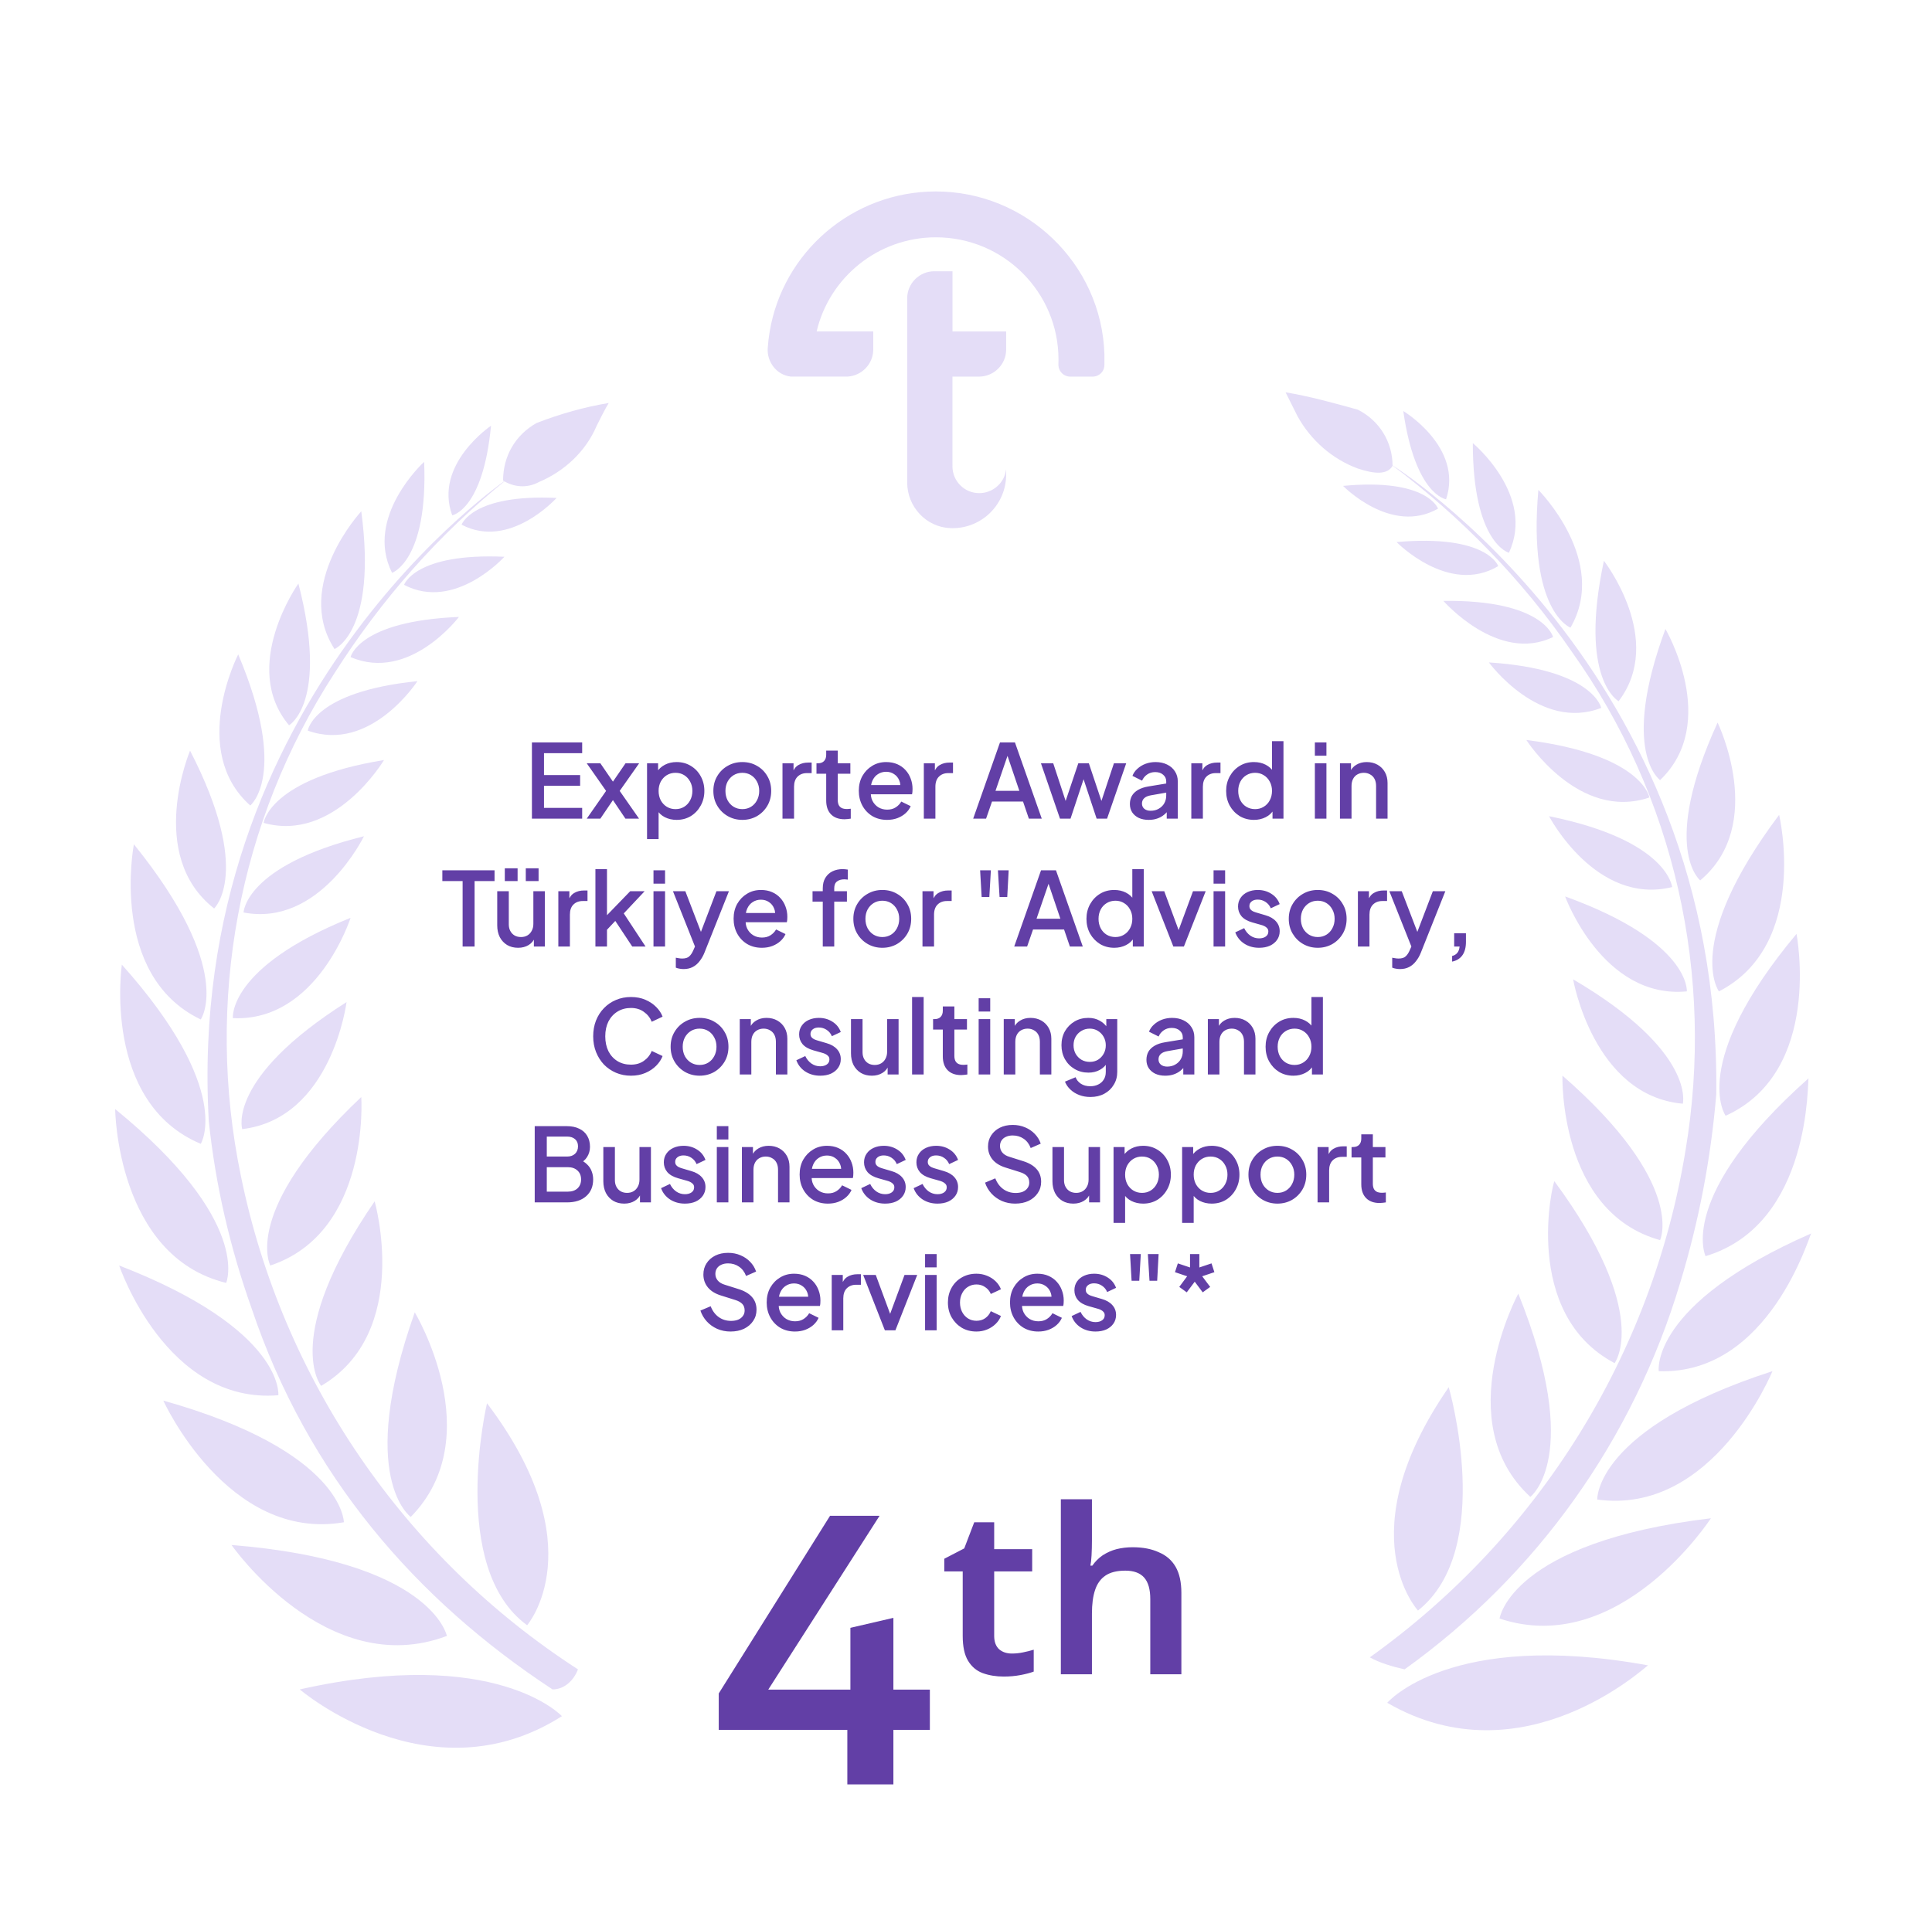 <svg width="302" height="298" viewBox="0 0 302 298" fill="none" xmlns="http://www.w3.org/2000/svg">
<path d="M83.147 128V116.08H91.002V117.76H85.034V121.184H90.683V122.864H85.034V126.32H91.002V128H83.147ZM91.716 128L94.74 123.664L91.716 119.344H93.844L96.324 122.96H95.3L97.78 119.344H99.908L96.868 123.664L99.892 128H97.764L95.316 124.368H96.308L93.844 128H91.716ZM101.142 131.2V119.344H102.87V121.136L102.662 120.72C102.982 120.229 103.409 119.845 103.942 119.568C104.476 119.291 105.084 119.152 105.766 119.152C106.588 119.152 107.324 119.349 107.974 119.744C108.636 120.139 109.153 120.677 109.526 121.36C109.91 122.043 110.102 122.811 110.102 123.664C110.102 124.517 109.91 125.285 109.526 125.968C109.153 126.651 108.641 127.195 107.99 127.6C107.34 127.995 106.598 128.192 105.766 128.192C105.094 128.192 104.481 128.053 103.926 127.776C103.382 127.499 102.961 127.099 102.662 126.576L102.95 126.24V131.2H101.142ZM105.59 126.512C106.102 126.512 106.556 126.389 106.95 126.144C107.345 125.899 107.654 125.563 107.878 125.136C108.113 124.699 108.23 124.208 108.23 123.664C108.23 123.12 108.113 122.635 107.878 122.208C107.654 121.781 107.345 121.445 106.95 121.2C106.556 120.955 106.102 120.832 105.59 120.832C105.089 120.832 104.636 120.955 104.23 121.2C103.836 121.445 103.521 121.781 103.286 122.208C103.062 122.635 102.95 123.12 102.95 123.664C102.95 124.208 103.062 124.699 103.286 125.136C103.521 125.563 103.836 125.899 104.23 126.144C104.636 126.389 105.089 126.512 105.59 126.512ZM116.037 128.192C115.205 128.192 114.442 127.995 113.749 127.6C113.066 127.205 112.522 126.667 112.117 125.984C111.712 125.301 111.509 124.528 111.509 123.664C111.509 122.789 111.712 122.016 112.117 121.344C112.522 120.661 113.066 120.128 113.749 119.744C114.432 119.349 115.194 119.152 116.037 119.152C116.89 119.152 117.653 119.349 118.325 119.744C119.008 120.128 119.546 120.661 119.941 121.344C120.346 122.016 120.549 122.789 120.549 123.664C120.549 124.539 120.346 125.317 119.941 126C119.536 126.683 118.992 127.221 118.309 127.616C117.626 128 116.869 128.192 116.037 128.192ZM116.037 126.512C116.549 126.512 117.002 126.389 117.397 126.144C117.792 125.899 118.101 125.563 118.325 125.136C118.56 124.699 118.677 124.208 118.677 123.664C118.677 123.12 118.56 122.635 118.325 122.208C118.101 121.781 117.792 121.445 117.397 121.2C117.002 120.955 116.549 120.832 116.037 120.832C115.536 120.832 115.082 120.955 114.677 121.2C114.282 121.445 113.968 121.781 113.733 122.208C113.509 122.635 113.397 123.12 113.397 123.664C113.397 124.208 113.509 124.699 113.733 125.136C113.968 125.563 114.282 125.899 114.677 126.144C115.082 126.389 115.536 126.512 116.037 126.512ZM122.314 128V119.344H124.042V121.088L123.882 120.832C124.074 120.267 124.384 119.861 124.81 119.616C125.237 119.36 125.749 119.232 126.346 119.232H126.874V120.88H126.122C125.525 120.88 125.04 121.067 124.666 121.44C124.304 121.803 124.122 122.325 124.122 123.008V128H122.314ZM132.011 128.096C131.105 128.096 130.401 127.84 129.899 127.328C129.398 126.816 129.147 126.096 129.147 125.168V120.976H127.627V119.344H127.867C128.273 119.344 128.587 119.227 128.811 118.992C129.035 118.757 129.147 118.437 129.147 118.032V117.36H130.955V119.344H132.923V120.976H130.955V125.088C130.955 125.387 131.003 125.643 131.099 125.856C131.195 126.059 131.35 126.219 131.563 126.336C131.777 126.443 132.054 126.496 132.395 126.496C132.481 126.496 132.577 126.491 132.683 126.48C132.79 126.469 132.891 126.459 132.987 126.448V128C132.838 128.021 132.673 128.043 132.491 128.064C132.31 128.085 132.15 128.096 132.011 128.096ZM138.659 128.192C137.795 128.192 137.027 127.995 136.355 127.6C135.694 127.195 135.177 126.651 134.803 125.968C134.43 125.275 134.243 124.501 134.243 123.648C134.243 122.773 134.43 122 134.803 121.328C135.187 120.656 135.699 120.128 136.339 119.744C136.979 119.349 137.705 119.152 138.515 119.152C139.166 119.152 139.747 119.264 140.259 119.488C140.771 119.712 141.203 120.021 141.555 120.416C141.907 120.8 142.174 121.243 142.355 121.744C142.547 122.245 142.643 122.779 142.643 123.344C142.643 123.483 142.638 123.627 142.627 123.776C142.617 123.925 142.595 124.064 142.563 124.192H135.667V122.752H141.539L140.675 123.408C140.782 122.885 140.745 122.421 140.563 122.016C140.393 121.6 140.126 121.275 139.763 121.04C139.411 120.795 138.995 120.672 138.515 120.672C138.035 120.672 137.609 120.795 137.235 121.04C136.862 121.275 136.574 121.616 136.371 122.064C136.169 122.501 136.089 123.035 136.131 123.664C136.078 124.251 136.158 124.763 136.371 125.2C136.595 125.637 136.905 125.979 137.299 126.224C137.705 126.469 138.163 126.592 138.675 126.592C139.198 126.592 139.641 126.475 140.003 126.24C140.377 126.005 140.67 125.701 140.883 125.328L142.355 126.048C142.185 126.453 141.918 126.821 141.555 127.152C141.203 127.472 140.777 127.728 140.275 127.92C139.785 128.101 139.246 128.192 138.659 128.192ZM144.408 128V119.344H146.136V121.088L145.976 120.832C146.168 120.267 146.477 119.861 146.904 119.616C147.331 119.36 147.843 119.232 148.44 119.232H148.968V120.88H148.216C147.619 120.88 147.133 121.067 146.76 121.44C146.397 121.803 146.216 122.325 146.216 123.008V128H144.408ZM152.122 128L156.314 116.08H158.65L162.842 128H160.826L159.914 125.328H155.066L154.138 128H152.122ZM155.61 123.648H159.338L157.226 117.408H157.754L155.61 123.648ZM165.691 128L162.715 119.344H164.635L166.907 126.24H166.235L168.555 119.344H170.203L172.507 126.24H171.835L174.123 119.344H176.043L173.051 128H171.419L169.083 120.944H169.675L167.339 128H165.691ZM179.562 128.192C178.976 128.192 178.458 128.091 178.01 127.888C177.573 127.675 177.232 127.387 176.986 127.024C176.741 126.651 176.618 126.213 176.618 125.712C176.618 125.243 176.72 124.821 176.922 124.448C177.136 124.075 177.461 123.76 177.898 123.504C178.336 123.248 178.885 123.067 179.546 122.96L182.554 122.464V123.888L179.898 124.352C179.418 124.437 179.066 124.592 178.842 124.816C178.618 125.029 178.506 125.307 178.506 125.648C178.506 125.979 178.629 126.251 178.874 126.464C179.13 126.667 179.456 126.768 179.85 126.768C180.341 126.768 180.768 126.661 181.13 126.448C181.504 126.235 181.792 125.952 181.994 125.6C182.197 125.237 182.298 124.837 182.298 124.4V122.176C182.298 121.749 182.138 121.403 181.818 121.136C181.509 120.859 181.093 120.72 180.57 120.72C180.09 120.72 179.669 120.848 179.306 121.104C178.954 121.349 178.693 121.669 178.522 122.064L177.018 121.312C177.178 120.885 177.44 120.512 177.802 120.192C178.165 119.861 178.586 119.605 179.066 119.424C179.557 119.243 180.074 119.152 180.618 119.152C181.301 119.152 181.904 119.28 182.426 119.536C182.96 119.792 183.37 120.149 183.658 120.608C183.957 121.056 184.106 121.579 184.106 122.176V128H182.378V126.432L182.746 126.48C182.544 126.832 182.282 127.136 181.962 127.392C181.653 127.648 181.296 127.845 180.89 127.984C180.496 128.123 180.053 128.192 179.562 128.192ZM186.22 128V119.344H187.948V121.088L187.788 120.832C187.98 120.267 188.29 119.861 188.716 119.616C189.143 119.36 189.655 119.232 190.252 119.232H190.78V120.88H190.028C189.431 120.88 188.946 121.067 188.572 121.44C188.21 121.803 188.028 122.325 188.028 123.008V128H186.22ZM196.017 128.192C195.185 128.192 194.439 127.995 193.777 127.6C193.127 127.195 192.609 126.651 192.225 125.968C191.852 125.285 191.665 124.517 191.665 123.664C191.665 122.811 191.857 122.043 192.241 121.36C192.625 120.677 193.143 120.139 193.793 119.744C194.444 119.349 195.18 119.152 196.001 119.152C196.695 119.152 197.308 119.291 197.841 119.568C198.375 119.845 198.796 120.229 199.105 120.72L198.833 121.136V115.888H200.625V128H198.913V126.24L199.121 126.576C198.823 127.099 198.396 127.499 197.841 127.776C197.287 128.053 196.679 128.192 196.017 128.192ZM196.193 126.512C196.695 126.512 197.143 126.389 197.537 126.144C197.943 125.899 198.257 125.563 198.481 125.136C198.716 124.699 198.833 124.208 198.833 123.664C198.833 123.12 198.716 122.635 198.481 122.208C198.257 121.781 197.943 121.445 197.537 121.2C197.143 120.955 196.695 120.832 196.193 120.832C195.692 120.832 195.239 120.955 194.833 121.2C194.428 121.445 194.113 121.781 193.889 122.208C193.665 122.635 193.553 123.12 193.553 123.664C193.553 124.208 193.665 124.699 193.889 125.136C194.113 125.563 194.423 125.899 194.817 126.144C195.223 126.389 195.681 126.512 196.193 126.512ZM205.533 128V119.344H207.341V128H205.533ZM205.533 118.16V116.08H207.341V118.16H205.533ZM209.455 128V119.344H211.183V121.04L210.975 120.816C211.188 120.272 211.53 119.861 211.999 119.584C212.468 119.296 213.012 119.152 213.631 119.152C214.271 119.152 214.836 119.291 215.327 119.568C215.818 119.845 216.202 120.229 216.479 120.72C216.756 121.211 216.895 121.776 216.895 122.416V128H215.103V122.896C215.103 122.459 215.023 122.091 214.863 121.792C214.703 121.483 214.474 121.248 214.175 121.088C213.887 120.917 213.556 120.832 213.183 120.832C212.81 120.832 212.474 120.917 212.175 121.088C211.887 121.248 211.663 121.483 211.503 121.792C211.343 122.101 211.263 122.469 211.263 122.896V128H209.455ZM72.313 148V137.76H69.145V136.08H77.305V137.76H74.185V148H72.313ZM80.988 148.192C80.338 148.192 79.767 148.048 79.276 147.76C78.785 147.461 78.401 147.051 78.124 146.528C77.858 145.995 77.724 145.381 77.724 144.688V139.344H79.532V144.528C79.532 144.923 79.612 145.269 79.772 145.568C79.932 145.867 80.156 146.101 80.444 146.272C80.732 146.432 81.063 146.512 81.436 146.512C81.82 146.512 82.156 146.427 82.444 146.256C82.732 146.085 82.956 145.845 83.116 145.536C83.287 145.227 83.372 144.864 83.372 144.448V139.344H85.164V148H83.452V146.304L83.644 146.528C83.442 147.061 83.106 147.472 82.636 147.76C82.167 148.048 81.618 148.192 80.988 148.192ZM78.908 137.76V135.76H80.908V137.76H78.908ZM82.188 137.76V135.76H84.188V137.76H82.188ZM87.275 148V139.344H89.003V141.088L88.843 140.832C89.035 140.267 89.344 139.861 89.771 139.616C90.198 139.36 90.71 139.232 91.307 139.232H91.835V140.88H91.083C90.486 140.88 90.001 141.067 89.627 141.44C89.264 141.803 89.083 142.325 89.083 143.008V148H87.275ZM93.072 148V135.888H94.88V144L94.176 143.824L98.512 139.344H100.768L97.504 142.816L100.912 148H98.832L95.792 143.408L96.864 143.264L94.304 145.984L94.88 144.784V148H93.072ZM102.15 148V139.344H103.958V148H102.15ZM102.15 138.16V136.08H103.958V138.16H102.15ZM106.84 151.52C106.627 151.52 106.413 151.499 106.2 151.456C105.997 151.424 105.811 151.371 105.64 151.296V149.744C105.768 149.776 105.923 149.803 106.104 149.824C106.285 149.856 106.461 149.872 106.632 149.872C107.133 149.872 107.501 149.76 107.736 149.536C107.981 149.323 108.2 148.992 108.392 148.544L108.968 147.232L108.936 148.752L105.192 139.344H107.128L109.896 146.56H109.24L111.992 139.344H113.944L110.12 148.944C109.917 149.456 109.661 149.904 109.352 150.288C109.053 150.683 108.696 150.987 108.28 151.2C107.875 151.413 107.395 151.52 106.84 151.52ZM119.089 148.192C118.225 148.192 117.457 147.995 116.785 147.6C116.124 147.195 115.606 146.651 115.233 145.968C114.86 145.275 114.673 144.501 114.673 143.648C114.673 142.773 114.86 142 115.233 141.328C115.617 140.656 116.129 140.128 116.769 139.744C117.409 139.349 118.134 139.152 118.945 139.152C119.596 139.152 120.177 139.264 120.689 139.488C121.201 139.712 121.633 140.021 121.985 140.416C122.337 140.8 122.604 141.243 122.785 141.744C122.977 142.245 123.073 142.779 123.073 143.344C123.073 143.483 123.068 143.627 123.057 143.776C123.046 143.925 123.025 144.064 122.993 144.192H116.097V142.752H121.969L121.105 143.408C121.212 142.885 121.174 142.421 120.993 142.016C120.822 141.6 120.556 141.275 120.193 141.04C119.841 140.795 119.425 140.672 118.945 140.672C118.465 140.672 118.038 140.795 117.665 141.04C117.292 141.275 117.004 141.616 116.801 142.064C116.598 142.501 116.518 143.035 116.561 143.664C116.508 144.251 116.588 144.763 116.801 145.2C117.025 145.637 117.334 145.979 117.729 146.224C118.134 146.469 118.593 146.592 119.105 146.592C119.628 146.592 120.07 146.475 120.433 146.24C120.806 146.005 121.1 145.701 121.313 145.328L122.785 146.048C122.614 146.453 122.348 146.821 121.985 147.152C121.633 147.472 121.206 147.728 120.705 147.92C120.214 148.101 119.676 148.192 119.089 148.192ZM128.611 148V140.976H127.011V139.344H128.611V138.896C128.611 138.245 128.744 137.701 129.011 137.264C129.277 136.816 129.645 136.475 130.115 136.24C130.595 136.005 131.144 135.888 131.763 135.888C131.88 135.888 132.013 135.899 132.163 135.92C132.312 135.931 132.435 135.947 132.531 135.968V137.536C132.445 137.515 132.349 137.504 132.243 137.504C132.136 137.493 132.051 137.488 131.987 137.488C131.507 137.488 131.123 137.6 130.835 137.824C130.547 138.037 130.403 138.395 130.403 138.896V139.344H132.387V140.976H130.403V148H128.611ZM137.92 148.192C137.088 148.192 136.325 147.995 135.632 147.6C134.949 147.205 134.405 146.667 134 145.984C133.595 145.301 133.392 144.528 133.392 143.664C133.392 142.789 133.595 142.016 134 141.344C134.405 140.661 134.949 140.128 135.632 139.744C136.315 139.349 137.077 139.152 137.92 139.152C138.773 139.152 139.536 139.349 140.208 139.744C140.891 140.128 141.429 140.661 141.824 141.344C142.229 142.016 142.432 142.789 142.432 143.664C142.432 144.539 142.229 145.317 141.824 146C141.419 146.683 140.875 147.221 140.192 147.616C139.509 148 138.752 148.192 137.92 148.192ZM137.92 146.512C138.432 146.512 138.885 146.389 139.28 146.144C139.675 145.899 139.984 145.563 140.208 145.136C140.443 144.699 140.56 144.208 140.56 143.664C140.56 143.12 140.443 142.635 140.208 142.208C139.984 141.781 139.675 141.445 139.28 141.2C138.885 140.955 138.432 140.832 137.92 140.832C137.419 140.832 136.965 140.955 136.56 141.2C136.165 141.445 135.851 141.781 135.616 142.208C135.392 142.635 135.28 143.12 135.28 143.664C135.28 144.208 135.392 144.699 135.616 145.136C135.851 145.563 136.165 145.899 136.56 146.144C136.965 146.389 137.419 146.512 137.92 146.512ZM144.197 148V139.344H145.925V141.088L145.765 140.832C145.957 140.267 146.266 139.861 146.693 139.616C147.12 139.36 147.632 139.232 148.229 139.232H148.757V140.88H148.005C147.408 140.88 146.922 141.067 146.549 141.44C146.186 141.803 146.005 142.325 146.005 143.008V148H144.197ZM153.447 140.256L153.207 136.08H154.887L154.647 140.256H153.447ZM156.247 140.256L155.991 136.08H157.671L157.447 140.256H156.247ZM158.536 148L162.728 136.08H165.064L169.256 148H167.24L166.328 145.328H161.48L160.552 148H158.536ZM162.024 143.648H165.752L163.64 137.408H164.168L162.024 143.648ZM174.181 148.192C173.349 148.192 172.603 147.995 171.941 147.6C171.291 147.195 170.773 146.651 170.389 145.968C170.016 145.285 169.829 144.517 169.829 143.664C169.829 142.811 170.021 142.043 170.405 141.36C170.789 140.677 171.307 140.139 171.957 139.744C172.608 139.349 173.344 139.152 174.165 139.152C174.859 139.152 175.472 139.291 176.005 139.568C176.539 139.845 176.96 140.229 177.269 140.72L176.997 141.136V135.888H178.789V148H177.077V146.24L177.285 146.576C176.987 147.099 176.56 147.499 176.005 147.776C175.451 148.053 174.843 148.192 174.181 148.192ZM174.357 146.512C174.859 146.512 175.307 146.389 175.701 146.144C176.107 145.899 176.421 145.563 176.645 145.136C176.88 144.699 176.997 144.208 176.997 143.664C176.997 143.12 176.88 142.635 176.645 142.208C176.421 141.781 176.107 141.445 175.701 141.2C175.307 140.955 174.859 140.832 174.357 140.832C173.856 140.832 173.403 140.955 172.997 141.2C172.592 141.445 172.277 141.781 172.053 142.208C171.829 142.635 171.717 143.12 171.717 143.664C171.717 144.208 171.829 144.699 172.053 145.136C172.277 145.563 172.587 145.899 172.981 146.144C173.387 146.389 173.845 146.512 174.357 146.512ZM183.412 148L180.02 139.344H181.988L184.596 146.4H183.876L186.484 139.344H188.468L185.06 148H183.412ZM189.697 148V139.344H191.505V148H189.697ZM189.697 138.16V136.08H191.505V138.16H189.697ZM196.819 148.192C195.934 148.192 195.155 147.973 194.483 147.536C193.822 147.099 193.358 146.512 193.091 145.776L194.483 145.12C194.718 145.611 195.038 146 195.443 146.288C195.859 146.576 196.318 146.72 196.819 146.72C197.246 146.72 197.592 146.624 197.859 146.432C198.126 146.24 198.259 145.979 198.259 145.648C198.259 145.435 198.2 145.264 198.083 145.136C197.966 144.997 197.816 144.885 197.635 144.8C197.464 144.715 197.288 144.651 197.107 144.608L195.747 144.224C195 144.011 194.44 143.691 194.067 143.264C193.704 142.827 193.523 142.32 193.523 141.744C193.523 141.221 193.656 140.768 193.923 140.384C194.19 139.989 194.558 139.685 195.027 139.472C195.496 139.259 196.024 139.152 196.611 139.152C197.4 139.152 198.104 139.349 198.723 139.744C199.342 140.128 199.779 140.667 200.035 141.36L198.643 142.016C198.472 141.6 198.2 141.269 197.827 141.024C197.464 140.779 197.054 140.656 196.595 140.656C196.2 140.656 195.886 140.752 195.651 140.944C195.416 141.125 195.299 141.365 195.299 141.664C195.299 141.867 195.352 142.037 195.459 142.176C195.566 142.304 195.704 142.411 195.875 142.496C196.046 142.571 196.222 142.635 196.403 142.688L197.811 143.104C198.526 143.307 199.075 143.627 199.459 144.064C199.843 144.491 200.035 145.003 200.035 145.6C200.035 146.112 199.896 146.565 199.619 146.96C199.352 147.344 198.979 147.648 198.499 147.872C198.019 148.085 197.459 148.192 196.819 148.192ZM205.982 148.192C205.15 148.192 204.388 147.995 203.694 147.6C203.012 147.205 202.468 146.667 202.062 145.984C201.657 145.301 201.454 144.528 201.454 143.664C201.454 142.789 201.657 142.016 202.062 141.344C202.468 140.661 203.012 140.128 203.694 139.744C204.377 139.349 205.14 139.152 205.982 139.152C206.836 139.152 207.598 139.349 208.27 139.744C208.953 140.128 209.492 140.661 209.886 141.344C210.292 142.016 210.494 142.789 210.494 143.664C210.494 144.539 210.292 145.317 209.886 146C209.481 146.683 208.937 147.221 208.254 147.616C207.572 148 206.814 148.192 205.982 148.192ZM205.982 146.512C206.494 146.512 206.948 146.389 207.342 146.144C207.737 145.899 208.046 145.563 208.27 145.136C208.505 144.699 208.622 144.208 208.622 143.664C208.622 143.12 208.505 142.635 208.27 142.208C208.046 141.781 207.737 141.445 207.342 141.2C206.948 140.955 206.494 140.832 205.982 140.832C205.481 140.832 205.028 140.955 204.622 141.2C204.228 141.445 203.913 141.781 203.678 142.208C203.454 142.635 203.342 143.12 203.342 143.664C203.342 144.208 203.454 144.699 203.678 145.136C203.913 145.563 204.228 145.899 204.622 146.144C205.028 146.389 205.481 146.512 205.982 146.512ZM212.26 148V139.344H213.988V141.088L213.828 140.832C214.02 140.267 214.329 139.861 214.756 139.616C215.182 139.36 215.694 139.232 216.292 139.232H216.82V140.88H216.068C215.47 140.88 214.985 141.067 214.612 141.44C214.249 141.803 214.068 142.325 214.068 143.008V148H212.26ZM218.824 151.52C218.611 151.52 218.398 151.499 218.184 151.456C217.982 151.424 217.795 151.371 217.624 151.296V149.744C217.752 149.776 217.907 149.803 218.088 149.824C218.27 149.856 218.446 149.872 218.616 149.872C219.118 149.872 219.486 149.76 219.72 149.536C219.966 149.323 220.184 148.992 220.376 148.544L220.952 147.232L220.92 148.752L217.176 139.344H219.112L221.88 146.56H221.224L223.976 139.344H225.928L222.104 148.944C221.902 149.456 221.646 149.904 221.336 150.288C221.038 150.683 220.68 150.987 220.264 151.2C219.859 151.413 219.379 151.52 218.824 151.52ZM226.989 150.352V149.472C227.341 149.387 227.613 149.221 227.805 148.976C227.997 148.741 228.114 148.416 228.157 148H227.309V145.92H229.149V147.28C229.149 148.133 228.968 148.821 228.605 149.344C228.242 149.867 227.704 150.203 226.989 150.352ZM98.628 168.192C97.785 168.192 97.001 168.037 96.276 167.728C95.561 167.419 94.938 166.992 94.404 166.448C93.882 165.893 93.471 165.243 93.172 164.496C92.874 163.749 92.724 162.928 92.724 162.032C92.724 161.147 92.868 160.331 93.156 159.584C93.455 158.827 93.871 158.176 94.404 157.632C94.938 157.077 95.561 156.651 96.276 156.352C96.991 156.043 97.775 155.888 98.628 155.888C99.471 155.888 100.223 156.032 100.884 156.32C101.556 156.608 102.121 156.987 102.58 157.456C103.039 157.915 103.369 158.416 103.572 158.96L101.876 159.76C101.62 159.12 101.209 158.603 100.644 158.208C100.089 157.803 99.418 157.6 98.628 157.6C97.839 157.6 97.14 157.787 96.532 158.16C95.924 158.533 95.45 159.051 95.108 159.712C94.778 160.373 94.612 161.147 94.612 162.032C94.612 162.917 94.778 163.696 95.108 164.368C95.45 165.029 95.924 165.547 96.532 165.92C97.14 166.283 97.839 166.464 98.628 166.464C99.418 166.464 100.089 166.267 100.644 165.872C101.209 165.477 101.62 164.96 101.876 164.32L103.572 165.12C103.369 165.653 103.039 166.155 102.58 166.624C102.121 167.093 101.556 167.472 100.884 167.76C100.223 168.048 99.471 168.192 98.628 168.192ZM109.357 168.192C108.525 168.192 107.763 167.995 107.069 167.6C106.387 167.205 105.843 166.667 105.437 165.984C105.032 165.301 104.829 164.528 104.829 163.664C104.829 162.789 105.032 162.016 105.437 161.344C105.843 160.661 106.387 160.128 107.069 159.744C107.752 159.349 108.515 159.152 109.357 159.152C110.211 159.152 110.973 159.349 111.645 159.744C112.328 160.128 112.867 160.661 113.261 161.344C113.667 162.016 113.869 162.789 113.869 163.664C113.869 164.539 113.667 165.317 113.261 166C112.856 166.683 112.312 167.221 111.629 167.616C110.947 168 110.189 168.192 109.357 168.192ZM109.357 166.512C109.869 166.512 110.323 166.389 110.717 166.144C111.112 165.899 111.421 165.563 111.645 165.136C111.88 164.699 111.997 164.208 111.997 163.664C111.997 163.12 111.88 162.635 111.645 162.208C111.421 161.781 111.112 161.445 110.717 161.2C110.323 160.955 109.869 160.832 109.357 160.832C108.856 160.832 108.403 160.955 107.997 161.2C107.603 161.445 107.288 161.781 107.053 162.208C106.829 162.635 106.717 163.12 106.717 163.664C106.717 164.208 106.829 164.699 107.053 165.136C107.288 165.563 107.603 165.899 107.997 166.144C108.403 166.389 108.856 166.512 109.357 166.512ZM115.635 168V159.344H117.363V161.04L117.155 160.816C117.368 160.272 117.709 159.861 118.179 159.584C118.648 159.296 119.192 159.152 119.811 159.152C120.451 159.152 121.016 159.291 121.507 159.568C121.997 159.845 122.381 160.229 122.659 160.72C122.936 161.211 123.075 161.776 123.075 162.416V168H121.283V162.896C121.283 162.459 121.203 162.091 121.043 161.792C120.883 161.483 120.653 161.248 120.355 161.088C120.067 160.917 119.736 160.832 119.363 160.832C118.989 160.832 118.653 160.917 118.355 161.088C118.067 161.248 117.843 161.483 117.683 161.792C117.523 162.101 117.443 162.469 117.443 162.896V168H115.635ZM128.21 168.192C127.324 168.192 126.546 167.973 125.874 167.536C125.212 167.099 124.748 166.512 124.482 165.776L125.874 165.12C126.108 165.611 126.428 166 126.834 166.288C127.25 166.576 127.708 166.72 128.21 166.72C128.636 166.72 128.983 166.624 129.25 166.432C129.516 166.24 129.65 165.979 129.65 165.648C129.65 165.435 129.591 165.264 129.474 165.136C129.356 164.997 129.207 164.885 129.026 164.8C128.855 164.715 128.679 164.651 128.498 164.608L127.138 164.224C126.391 164.011 125.831 163.691 125.458 163.264C125.095 162.827 124.914 162.32 124.914 161.744C124.914 161.221 125.047 160.768 125.314 160.384C125.58 159.989 125.948 159.685 126.418 159.472C126.887 159.259 127.415 159.152 128.002 159.152C128.791 159.152 129.495 159.349 130.114 159.744C130.732 160.128 131.17 160.667 131.426 161.36L130.034 162.016C129.863 161.6 129.591 161.269 129.218 161.024C128.855 160.779 128.444 160.656 127.986 160.656C127.591 160.656 127.276 160.752 127.042 160.944C126.807 161.125 126.69 161.365 126.69 161.664C126.69 161.867 126.743 162.037 126.85 162.176C126.956 162.304 127.095 162.411 127.266 162.496C127.436 162.571 127.612 162.635 127.794 162.688L129.202 163.104C129.916 163.307 130.466 163.627 130.85 164.064C131.234 164.491 131.426 165.003 131.426 165.6C131.426 166.112 131.287 166.565 131.01 166.96C130.743 167.344 130.37 167.648 129.89 167.872C129.41 168.085 128.85 168.192 128.21 168.192ZM136.285 168.192C135.634 168.192 135.064 168.048 134.573 167.76C134.082 167.461 133.698 167.051 133.421 166.528C133.154 165.995 133.021 165.381 133.021 164.688V159.344H134.829V164.528C134.829 164.923 134.909 165.269 135.069 165.568C135.229 165.867 135.453 166.101 135.741 166.272C136.029 166.432 136.36 166.512 136.733 166.512C137.117 166.512 137.453 166.427 137.741 166.256C138.029 166.085 138.253 165.845 138.413 165.536C138.584 165.227 138.669 164.864 138.669 164.448V159.344H140.461V168H138.749V166.304L138.941 166.528C138.738 167.061 138.402 167.472 137.933 167.76C137.464 168.048 136.914 168.192 136.285 168.192ZM142.572 168V155.888H144.38V168H142.572ZM150.238 168.096C149.331 168.096 148.627 167.84 148.126 167.328C147.625 166.816 147.374 166.096 147.374 165.168V160.976H145.854V159.344H146.094C146.499 159.344 146.814 159.227 147.038 158.992C147.262 158.757 147.374 158.437 147.374 158.032V157.36H149.182V159.344H151.15V160.976H149.182V165.088C149.182 165.387 149.23 165.643 149.326 165.856C149.422 166.059 149.577 166.219 149.79 166.336C150.003 166.443 150.281 166.496 150.622 166.496C150.707 166.496 150.803 166.491 150.91 166.48C151.017 166.469 151.118 166.459 151.214 166.448V168C151.065 168.021 150.899 168.043 150.718 168.064C150.537 168.085 150.377 168.096 150.238 168.096ZM152.978 168V159.344H154.786V168H152.978ZM152.978 158.16V156.08H154.786V158.16H152.978ZM156.9 168V159.344H158.628V161.04L158.42 160.816C158.633 160.272 158.975 159.861 159.444 159.584C159.913 159.296 160.457 159.152 161.076 159.152C161.716 159.152 162.281 159.291 162.772 159.568C163.263 159.845 163.647 160.229 163.924 160.72C164.201 161.211 164.34 161.776 164.34 162.416V168H162.548V162.896C162.548 162.459 162.468 162.091 162.308 161.792C162.148 161.483 161.919 161.248 161.62 161.088C161.332 160.917 161.001 160.832 160.628 160.832C160.255 160.832 159.919 160.917 159.62 161.088C159.332 161.248 159.108 161.483 158.948 161.792C158.788 162.101 158.708 162.469 158.708 162.896V168H156.9ZM170.451 171.52C169.822 171.52 169.24 171.419 168.707 171.216C168.174 171.013 167.715 170.731 167.331 170.368C166.947 170.016 166.659 169.6 166.467 169.12L168.131 168.432C168.28 168.837 168.552 169.173 168.947 169.44C169.352 169.707 169.848 169.84 170.435 169.84C170.894 169.84 171.304 169.749 171.667 169.568C172.03 169.397 172.318 169.141 172.531 168.8C172.744 168.469 172.851 168.069 172.851 167.6V165.648L173.171 166.016C172.872 166.571 172.456 166.992 171.923 167.28C171.4 167.568 170.808 167.712 170.147 167.712C169.347 167.712 168.627 167.525 167.987 167.152C167.347 166.779 166.84 166.267 166.467 165.616C166.104 164.965 165.923 164.235 165.923 163.424C165.923 162.603 166.104 161.872 166.467 161.232C166.84 160.592 167.342 160.085 167.971 159.712C168.6 159.339 169.32 159.152 170.131 159.152C170.792 159.152 171.379 159.296 171.891 159.584C172.414 159.861 172.84 160.267 173.171 160.8L172.931 161.248V159.344H174.643V167.6C174.643 168.347 174.462 169.013 174.099 169.6C173.747 170.197 173.256 170.667 172.627 171.008C171.998 171.349 171.272 171.52 170.451 171.52ZM170.355 166.032C170.835 166.032 171.262 165.92 171.635 165.696C172.008 165.461 172.302 165.152 172.515 164.768C172.739 164.373 172.851 163.931 172.851 163.44C172.851 162.949 172.739 162.507 172.515 162.112C172.291 161.717 171.992 161.408 171.619 161.184C171.246 160.949 170.824 160.832 170.355 160.832C169.864 160.832 169.427 160.949 169.043 161.184C168.659 161.408 168.355 161.717 168.131 162.112C167.918 162.496 167.811 162.939 167.811 163.44C167.811 163.92 167.918 164.357 168.131 164.752C168.355 165.147 168.659 165.461 169.043 165.696C169.427 165.92 169.864 166.032 170.355 166.032ZM182.148 168.192C181.562 168.192 181.044 168.091 180.596 167.888C180.159 167.675 179.818 167.387 179.572 167.024C179.327 166.651 179.204 166.213 179.204 165.712C179.204 165.243 179.306 164.821 179.508 164.448C179.722 164.075 180.047 163.76 180.484 163.504C180.922 163.248 181.471 163.067 182.132 162.96L185.14 162.464V163.888L182.484 164.352C182.004 164.437 181.652 164.592 181.428 164.816C181.204 165.029 181.092 165.307 181.092 165.648C181.092 165.979 181.215 166.251 181.46 166.464C181.716 166.667 182.042 166.768 182.436 166.768C182.927 166.768 183.354 166.661 183.716 166.448C184.09 166.235 184.378 165.952 184.58 165.6C184.783 165.237 184.884 164.837 184.884 164.4V162.176C184.884 161.749 184.724 161.403 184.404 161.136C184.095 160.859 183.679 160.72 183.156 160.72C182.676 160.72 182.255 160.848 181.892 161.104C181.54 161.349 181.279 161.669 181.108 162.064L179.604 161.312C179.764 160.885 180.026 160.512 180.388 160.192C180.751 159.861 181.172 159.605 181.652 159.424C182.143 159.243 182.66 159.152 183.204 159.152C183.887 159.152 184.49 159.28 185.012 159.536C185.546 159.792 185.956 160.149 186.244 160.608C186.543 161.056 186.692 161.579 186.692 162.176V168H184.964V166.432L185.332 166.48C185.13 166.832 184.868 167.136 184.548 167.392C184.239 167.648 183.882 167.845 183.476 167.984C183.082 168.123 182.639 168.192 182.148 168.192ZM188.806 168V159.344H190.534V161.04L190.326 160.816C190.54 160.272 190.881 159.861 191.35 159.584C191.82 159.296 192.364 159.152 192.982 159.152C193.622 159.152 194.188 159.291 194.678 159.568C195.169 159.845 195.553 160.229 195.83 160.72C196.108 161.211 196.246 161.776 196.246 162.416V168H194.454V162.896C194.454 162.459 194.374 162.091 194.214 161.792C194.054 161.483 193.825 161.248 193.526 161.088C193.238 160.917 192.908 160.832 192.534 160.832C192.161 160.832 191.825 160.917 191.526 161.088C191.238 161.248 191.014 161.483 190.854 161.792C190.694 162.101 190.614 162.469 190.614 162.896V168H188.806ZM202.181 168.192C201.349 168.192 200.603 167.995 199.941 167.6C199.291 167.195 198.773 166.651 198.389 165.968C198.016 165.285 197.829 164.517 197.829 163.664C197.829 162.811 198.021 162.043 198.405 161.36C198.789 160.677 199.307 160.139 199.957 159.744C200.608 159.349 201.344 159.152 202.165 159.152C202.859 159.152 203.472 159.291 204.005 159.568C204.539 159.845 204.96 160.229 205.269 160.72L204.997 161.136V155.888H206.789V168H205.077V166.24L205.285 166.576C204.987 167.099 204.56 167.499 204.005 167.776C203.451 168.053 202.843 168.192 202.181 168.192ZM202.357 166.512C202.859 166.512 203.307 166.389 203.701 166.144C204.107 165.899 204.421 165.563 204.645 165.136C204.88 164.699 204.997 164.208 204.997 163.664C204.997 163.12 204.88 162.635 204.645 162.208C204.421 161.781 204.107 161.445 203.701 161.2C203.307 160.955 202.859 160.832 202.357 160.832C201.856 160.832 201.403 160.955 200.997 161.2C200.592 161.445 200.277 161.781 200.053 162.208C199.829 162.635 199.717 163.12 199.717 163.664C199.717 164.208 199.829 164.699 200.053 165.136C200.277 165.563 200.587 165.899 200.981 166.144C201.387 166.389 201.845 166.512 202.357 166.512ZM83.584 188V176.08H88.608C89.355 176.08 90 176.213 90.544 176.48C91.088 176.736 91.504 177.109 91.792 177.6C92.08 178.08 92.224 178.651 92.224 179.312C92.224 179.888 92.075 180.416 91.776 180.896C91.488 181.365 91.035 181.739 90.416 182.016V181.216C90.96 181.429 91.403 181.701 91.744 182.032C92.085 182.352 92.331 182.715 92.48 183.12C92.64 183.525 92.72 183.952 92.72 184.4C92.72 185.52 92.352 186.4 91.616 187.04C90.891 187.68 89.893 188 88.624 188H83.584ZM85.472 186.32H88.768C89.397 186.32 89.899 186.149 90.272 185.808C90.645 185.456 90.832 184.992 90.832 184.416C90.832 183.829 90.645 183.365 90.272 183.024C89.899 182.672 89.397 182.496 88.768 182.496H85.472V186.32ZM85.472 180.832H88.656C89.168 180.832 89.579 180.688 89.888 180.4C90.197 180.101 90.352 179.712 90.352 179.232C90.352 178.752 90.197 178.379 89.888 178.112C89.579 177.845 89.168 177.712 88.656 177.712H85.472V180.832ZM97.574 188.192C96.923 188.192 96.353 188.048 95.862 187.76C95.371 187.461 94.987 187.051 94.71 186.528C94.443 185.995 94.31 185.381 94.31 184.688V179.344H96.118V184.528C96.118 184.923 96.198 185.269 96.358 185.568C96.518 185.867 96.742 186.101 97.03 186.272C97.318 186.432 97.649 186.512 98.022 186.512C98.406 186.512 98.742 186.427 99.03 186.256C99.318 186.085 99.542 185.845 99.702 185.536C99.873 185.227 99.958 184.864 99.958 184.448V179.344H101.75V188H100.038V186.304L100.23 186.528C100.027 187.061 99.691 187.472 99.222 187.76C98.753 188.048 98.203 188.192 97.574 188.192ZM107.061 188.192C106.176 188.192 105.397 187.973 104.725 187.536C104.064 187.099 103.6 186.512 103.333 185.776L104.725 185.12C104.96 185.611 105.28 186 105.685 186.288C106.101 186.576 106.56 186.72 107.061 186.72C107.488 186.72 107.834 186.624 108.101 186.432C108.368 186.24 108.501 185.979 108.501 185.648C108.501 185.435 108.442 185.264 108.325 185.136C108.208 184.997 108.058 184.885 107.877 184.8C107.706 184.715 107.53 184.651 107.349 184.608L105.989 184.224C105.242 184.011 104.682 183.691 104.309 183.264C103.946 182.827 103.765 182.32 103.765 181.744C103.765 181.221 103.898 180.768 104.165 180.384C104.432 179.989 104.8 179.685 105.269 179.472C105.738 179.259 106.266 179.152 106.853 179.152C107.642 179.152 108.346 179.349 108.965 179.744C109.584 180.128 110.021 180.667 110.277 181.36L108.885 182.016C108.714 181.6 108.442 181.269 108.069 181.024C107.706 180.779 107.296 180.656 106.837 180.656C106.442 180.656 106.128 180.752 105.893 180.944C105.658 181.125 105.541 181.365 105.541 181.664C105.541 181.867 105.594 182.037 105.701 182.176C105.808 182.304 105.946 182.411 106.117 182.496C106.288 182.571 106.464 182.635 106.645 182.688L108.053 183.104C108.768 183.307 109.317 183.627 109.701 184.064C110.085 184.491 110.277 185.003 110.277 185.6C110.277 186.112 110.138 186.565 109.861 186.96C109.594 187.344 109.221 187.648 108.741 187.872C108.261 188.085 107.701 188.192 107.061 188.192ZM112.049 188V179.344H113.857V188H112.049ZM112.049 178.16V176.08H113.857V178.16H112.049ZM115.97 188V179.344H117.698V181.04L117.49 180.816C117.704 180.272 118.045 179.861 118.514 179.584C118.984 179.296 119.528 179.152 120.146 179.152C120.786 179.152 121.352 179.291 121.842 179.568C122.333 179.845 122.717 180.229 122.994 180.72C123.272 181.211 123.41 181.776 123.41 182.416V188H121.618V182.896C121.618 182.459 121.538 182.091 121.378 181.792C121.218 181.483 120.989 181.248 120.69 181.088C120.402 180.917 120.072 180.832 119.698 180.832C119.325 180.832 118.989 180.917 118.69 181.088C118.402 181.248 118.178 181.483 118.018 181.792C117.858 182.101 117.778 182.469 117.778 182.896V188H115.97ZM129.409 188.192C128.545 188.192 127.777 187.995 127.105 187.6C126.444 187.195 125.927 186.651 125.553 185.968C125.18 185.275 124.993 184.501 124.993 183.648C124.993 182.773 125.18 182 125.553 181.328C125.937 180.656 126.449 180.128 127.089 179.744C127.729 179.349 128.455 179.152 129.265 179.152C129.916 179.152 130.497 179.264 131.009 179.488C131.521 179.712 131.953 180.021 132.305 180.416C132.657 180.8 132.924 181.243 133.105 181.744C133.297 182.245 133.393 182.779 133.393 183.344C133.393 183.483 133.388 183.627 133.377 183.776C133.367 183.925 133.345 184.064 133.313 184.192H126.417V182.752H132.289L131.425 183.408C131.532 182.885 131.495 182.421 131.313 182.016C131.143 181.6 130.876 181.275 130.513 181.04C130.161 180.795 129.745 180.672 129.265 180.672C128.785 180.672 128.359 180.795 127.985 181.04C127.612 181.275 127.324 181.616 127.121 182.064C126.919 182.501 126.839 183.035 126.881 183.664C126.828 184.251 126.908 184.763 127.121 185.2C127.345 185.637 127.655 185.979 128.049 186.224C128.455 186.469 128.913 186.592 129.425 186.592C129.948 186.592 130.391 186.475 130.753 186.24C131.127 186.005 131.42 185.701 131.633 185.328L133.105 186.048C132.935 186.453 132.668 186.821 132.305 187.152C131.953 187.472 131.527 187.728 131.025 187.92C130.535 188.101 129.996 188.192 129.409 188.192ZM138.358 188.192C137.473 188.192 136.694 187.973 136.022 187.536C135.361 187.099 134.897 186.512 134.63 185.776L136.022 185.12C136.257 185.611 136.577 186 136.982 186.288C137.398 186.576 137.857 186.72 138.358 186.72C138.785 186.72 139.131 186.624 139.398 186.432C139.665 186.24 139.798 185.979 139.798 185.648C139.798 185.435 139.739 185.264 139.622 185.136C139.505 184.997 139.355 184.885 139.174 184.8C139.003 184.715 138.827 184.651 138.646 184.608L137.286 184.224C136.539 184.011 135.979 183.691 135.606 183.264C135.243 182.827 135.062 182.32 135.062 181.744C135.062 181.221 135.195 180.768 135.462 180.384C135.729 179.989 136.097 179.685 136.566 179.472C137.035 179.259 137.563 179.152 138.15 179.152C138.939 179.152 139.643 179.349 140.262 179.744C140.881 180.128 141.318 180.667 141.574 181.36L140.182 182.016C140.011 181.6 139.739 181.269 139.366 181.024C139.003 180.779 138.593 180.656 138.134 180.656C137.739 180.656 137.425 180.752 137.19 180.944C136.955 181.125 136.838 181.365 136.838 181.664C136.838 181.867 136.891 182.037 136.998 182.176C137.105 182.304 137.243 182.411 137.414 182.496C137.585 182.571 137.761 182.635 137.942 182.688L139.35 183.104C140.065 183.307 140.614 183.627 140.998 184.064C141.382 184.491 141.574 185.003 141.574 185.6C141.574 186.112 141.435 186.565 141.158 186.96C140.891 187.344 140.518 187.648 140.038 187.872C139.558 188.085 138.998 188.192 138.358 188.192ZM146.545 188.192C145.66 188.192 144.881 187.973 144.209 187.536C143.548 187.099 143.084 186.512 142.817 185.776L144.209 185.12C144.444 185.611 144.764 186 145.169 186.288C145.585 186.576 146.044 186.72 146.545 186.72C146.972 186.72 147.319 186.624 147.585 186.432C147.852 186.24 147.985 185.979 147.985 185.648C147.985 185.435 147.927 185.264 147.809 185.136C147.692 184.997 147.543 184.885 147.361 184.8C147.191 184.715 147.015 184.651 146.833 184.608L145.473 184.224C144.727 184.011 144.167 183.691 143.793 183.264C143.431 182.827 143.249 182.32 143.249 181.744C143.249 181.221 143.383 180.768 143.649 180.384C143.916 179.989 144.284 179.685 144.753 179.472C145.223 179.259 145.751 179.152 146.337 179.152C147.127 179.152 147.831 179.349 148.449 179.744C149.068 180.128 149.505 180.667 149.761 181.36L148.369 182.016C148.199 181.6 147.927 181.269 147.553 181.024C147.191 180.779 146.78 180.656 146.321 180.656C145.927 180.656 145.612 180.752 145.377 180.944C145.143 181.125 145.025 181.365 145.025 181.664C145.025 181.867 145.079 182.037 145.185 182.176C145.292 182.304 145.431 182.411 145.601 182.496C145.772 182.571 145.948 182.635 146.129 182.688L147.537 183.104C148.252 183.307 148.801 183.627 149.185 184.064C149.569 184.491 149.761 185.003 149.761 185.6C149.761 186.112 149.623 186.565 149.345 186.96C149.079 187.344 148.705 187.648 148.225 187.872C147.745 188.085 147.185 188.192 146.545 188.192ZM158.682 188.192C157.935 188.192 157.242 188.053 156.602 187.776C155.962 187.488 155.418 187.099 154.97 186.608C154.522 186.117 154.191 185.552 153.978 184.912L155.578 184.24C155.866 184.976 156.287 185.541 156.842 185.936C157.396 186.331 158.036 186.528 158.762 186.528C159.188 186.528 159.562 186.464 159.882 186.336C160.202 186.197 160.447 186.005 160.618 185.76C160.799 185.515 160.89 185.232 160.89 184.912C160.89 184.475 160.767 184.128 160.522 183.872C160.276 183.616 159.914 183.413 159.434 183.264L157.194 182.56C156.298 182.283 155.615 181.861 155.146 181.296C154.676 180.72 154.442 180.048 154.442 179.28C154.442 178.608 154.607 178.021 154.938 177.52C155.268 177.008 155.722 176.608 156.298 176.32C156.884 176.032 157.551 175.888 158.298 175.888C159.012 175.888 159.663 176.016 160.25 176.272C160.836 176.517 161.338 176.859 161.754 177.296C162.18 177.733 162.49 178.24 162.682 178.816L161.114 179.504C160.879 178.875 160.511 178.389 160.01 178.048C159.519 177.707 158.948 177.536 158.298 177.536C157.903 177.536 157.556 177.605 157.258 177.744C156.959 177.872 156.724 178.064 156.554 178.32C156.394 178.565 156.314 178.853 156.314 179.184C156.314 179.568 156.436 179.909 156.682 180.208C156.927 180.507 157.3 180.731 157.802 180.88L159.882 181.536C160.831 181.824 161.546 182.24 162.026 182.784C162.506 183.317 162.746 183.984 162.746 184.784C162.746 185.445 162.57 186.032 162.218 186.544C161.876 187.056 161.402 187.461 160.794 187.76C160.186 188.048 159.482 188.192 158.682 188.192ZM167.777 188.192C167.127 188.192 166.556 188.048 166.065 187.76C165.575 187.461 165.191 187.051 164.913 186.528C164.647 185.995 164.513 185.381 164.513 184.688V179.344H166.321V184.528C166.321 184.923 166.401 185.269 166.561 185.568C166.721 185.867 166.945 186.101 167.233 186.272C167.521 186.432 167.852 186.512 168.225 186.512C168.609 186.512 168.945 186.427 169.233 186.256C169.521 186.085 169.745 185.845 169.905 185.536C170.076 185.227 170.161 184.864 170.161 184.448V179.344H171.953V188H170.241V186.304L170.433 186.528C170.231 187.061 169.895 187.472 169.425 187.76C168.956 188.048 168.407 188.192 167.777 188.192ZM174.064 191.2V179.344H175.792V181.136L175.584 180.72C175.904 180.229 176.331 179.845 176.864 179.568C177.398 179.291 178.006 179.152 178.688 179.152C179.51 179.152 180.246 179.349 180.896 179.744C181.558 180.139 182.075 180.677 182.448 181.36C182.832 182.043 183.024 182.811 183.024 183.664C183.024 184.517 182.832 185.285 182.448 185.968C182.075 186.651 181.563 187.195 180.912 187.6C180.262 187.995 179.52 188.192 178.688 188.192C178.016 188.192 177.403 188.053 176.848 187.776C176.304 187.499 175.883 187.099 175.584 186.576L175.872 186.24V191.2H174.064ZM178.512 186.512C179.024 186.512 179.478 186.389 179.872 186.144C180.267 185.899 180.576 185.563 180.8 185.136C181.035 184.699 181.152 184.208 181.152 183.664C181.152 183.12 181.035 182.635 180.8 182.208C180.576 181.781 180.267 181.445 179.872 181.2C179.478 180.955 179.024 180.832 178.512 180.832C178.011 180.832 177.558 180.955 177.152 181.2C176.758 181.445 176.443 181.781 176.208 182.208C175.984 182.635 175.872 183.12 175.872 183.664C175.872 184.208 175.984 184.699 176.208 185.136C176.443 185.563 176.758 185.899 177.152 186.144C177.558 186.389 178.011 186.512 178.512 186.512ZM184.783 191.2V179.344H186.511V181.136L186.303 180.72C186.623 180.229 187.05 179.845 187.583 179.568C188.116 179.291 188.724 179.152 189.407 179.152C190.228 179.152 190.964 179.349 191.615 179.744C192.276 180.139 192.794 180.677 193.167 181.36C193.551 182.043 193.743 182.811 193.743 183.664C193.743 184.517 193.551 185.285 193.167 185.968C192.794 186.651 192.282 187.195 191.631 187.6C190.98 187.995 190.239 188.192 189.407 188.192C188.735 188.192 188.122 188.053 187.567 187.776C187.023 187.499 186.602 187.099 186.303 186.576L186.591 186.24V191.2H184.783ZM189.231 186.512C189.743 186.512 190.196 186.389 190.591 186.144C190.986 185.899 191.295 185.563 191.519 185.136C191.754 184.699 191.871 184.208 191.871 183.664C191.871 183.12 191.754 182.635 191.519 182.208C191.295 181.781 190.986 181.445 190.591 181.2C190.196 180.955 189.743 180.832 189.231 180.832C188.73 180.832 188.276 180.955 187.871 181.2C187.476 181.445 187.162 181.781 186.927 182.208C186.703 182.635 186.591 183.12 186.591 183.664C186.591 184.208 186.703 184.699 186.927 185.136C187.162 185.563 187.476 185.899 187.871 186.144C188.276 186.389 188.73 186.512 189.231 186.512ZM199.678 188.192C198.846 188.192 198.083 187.995 197.39 187.6C196.707 187.205 196.163 186.667 195.758 185.984C195.352 185.301 195.15 184.528 195.15 183.664C195.15 182.789 195.352 182.016 195.758 181.344C196.163 180.661 196.707 180.128 197.39 179.744C198.072 179.349 198.835 179.152 199.678 179.152C200.531 179.152 201.294 179.349 201.966 179.744C202.648 180.128 203.187 180.661 203.582 181.344C203.987 182.016 204.19 182.789 204.19 183.664C204.19 184.539 203.987 185.317 203.582 186C203.176 186.683 202.632 187.221 201.95 187.616C201.267 188 200.51 188.192 199.678 188.192ZM199.678 186.512C200.19 186.512 200.643 186.389 201.038 186.144C201.432 185.899 201.742 185.563 201.966 185.136C202.2 184.699 202.318 184.208 202.318 183.664C202.318 183.12 202.2 182.635 201.966 182.208C201.742 181.781 201.432 181.445 201.038 181.2C200.643 180.955 200.19 180.832 199.678 180.832C199.176 180.832 198.723 180.955 198.318 181.2C197.923 181.445 197.608 181.781 197.374 182.208C197.15 182.635 197.038 183.12 197.038 183.664C197.038 184.208 197.15 184.699 197.374 185.136C197.608 185.563 197.923 185.899 198.318 186.144C198.723 186.389 199.176 186.512 199.678 186.512ZM205.955 188V179.344H207.683V181.088L207.523 180.832C207.715 180.267 208.024 179.861 208.451 179.616C208.878 179.36 209.39 179.232 209.987 179.232H210.515V180.88H209.763C209.166 180.88 208.68 181.067 208.307 181.44C207.944 181.803 207.763 182.325 207.763 183.008V188H205.955ZM215.652 188.096C214.745 188.096 214.041 187.84 213.54 187.328C213.039 186.816 212.788 186.096 212.788 185.168V180.976H211.268V179.344H211.508C211.913 179.344 212.228 179.227 212.452 178.992C212.676 178.757 212.788 178.437 212.788 178.032V177.36H214.596V179.344H216.564V180.976H214.596V185.088C214.596 185.387 214.644 185.643 214.74 185.856C214.836 186.059 214.991 186.219 215.204 186.336C215.417 186.443 215.695 186.496 216.036 186.496C216.121 186.496 216.217 186.491 216.324 186.48C216.431 186.469 216.532 186.459 216.628 186.448V188C216.479 188.021 216.313 188.043 216.132 188.064C215.951 188.085 215.791 188.096 215.652 188.096ZM114.19 208.192C113.443 208.192 112.75 208.053 112.11 207.776C111.47 207.488 110.926 207.099 110.478 206.608C110.03 206.117 109.699 205.552 109.486 204.912L111.086 204.24C111.374 204.976 111.795 205.541 112.35 205.936C112.904 206.331 113.544 206.528 114.27 206.528C114.696 206.528 115.07 206.464 115.39 206.336C115.71 206.197 115.955 206.005 116.126 205.76C116.307 205.515 116.398 205.232 116.398 204.912C116.398 204.475 116.275 204.128 116.03 203.872C115.784 203.616 115.422 203.413 114.942 203.264L112.702 202.56C111.806 202.283 111.123 201.861 110.654 201.296C110.184 200.72 109.95 200.048 109.95 199.28C109.95 198.608 110.115 198.021 110.446 197.52C110.776 197.008 111.23 196.608 111.806 196.32C112.392 196.032 113.059 195.888 113.806 195.888C114.52 195.888 115.171 196.016 115.758 196.272C116.344 196.517 116.846 196.859 117.262 197.296C117.688 197.733 117.998 198.24 118.19 198.816L116.622 199.504C116.387 198.875 116.019 198.389 115.518 198.048C115.027 197.707 114.456 197.536 113.806 197.536C113.411 197.536 113.064 197.605 112.766 197.744C112.467 197.872 112.232 198.064 112.062 198.32C111.902 198.565 111.822 198.853 111.822 199.184C111.822 199.568 111.944 199.909 112.19 200.208C112.435 200.507 112.808 200.731 113.31 200.88L115.39 201.536C116.339 201.824 117.054 202.24 117.534 202.784C118.014 203.317 118.254 203.984 118.254 204.784C118.254 205.445 118.078 206.032 117.726 206.544C117.384 207.056 116.91 207.461 116.302 207.76C115.694 208.048 114.99 208.192 114.19 208.192ZM124.261 208.192C123.397 208.192 122.629 207.995 121.957 207.6C121.296 207.195 120.778 206.651 120.405 205.968C120.032 205.275 119.845 204.501 119.845 203.648C119.845 202.773 120.032 202 120.405 201.328C120.789 200.656 121.301 200.128 121.941 199.744C122.581 199.349 123.306 199.152 124.117 199.152C124.768 199.152 125.349 199.264 125.861 199.488C126.373 199.712 126.805 200.021 127.157 200.416C127.509 200.8 127.776 201.243 127.957 201.744C128.149 202.245 128.245 202.779 128.245 203.344C128.245 203.483 128.24 203.627 128.229 203.776C128.218 203.925 128.197 204.064 128.165 204.192H121.269V202.752H127.141L126.277 203.408C126.384 202.885 126.346 202.421 126.165 202.016C125.994 201.6 125.728 201.275 125.365 201.04C125.013 200.795 124.597 200.672 124.117 200.672C123.637 200.672 123.21 200.795 122.837 201.04C122.464 201.275 122.176 201.616 121.973 202.064C121.77 202.501 121.69 203.035 121.733 203.664C121.68 204.251 121.76 204.763 121.973 205.2C122.197 205.637 122.506 205.979 122.901 206.224C123.306 206.469 123.765 206.592 124.277 206.592C124.8 206.592 125.242 206.475 125.605 206.24C125.978 206.005 126.272 205.701 126.485 205.328L127.957 206.048C127.786 206.453 127.52 206.821 127.157 207.152C126.805 207.472 126.378 207.728 125.877 207.92C125.386 208.101 124.848 208.192 124.261 208.192ZM130.01 208V199.344H131.738V201.088L131.578 200.832C131.77 200.267 132.079 199.861 132.506 199.616C132.932 199.36 133.444 199.232 134.042 199.232H134.57V200.88H133.818C133.22 200.88 132.735 201.067 132.362 201.44C131.999 201.803 131.818 202.325 131.818 203.008V208H130.01ZM138.318 208L134.926 199.344H136.894L139.502 206.4H138.782L141.39 199.344H143.374L139.966 208H138.318ZM144.603 208V199.344H146.411V208H144.603ZM144.603 198.16V196.08H146.411V198.16H144.603ZM152.637 208.192C151.773 208.192 151.005 207.995 150.333 207.6C149.672 207.195 149.144 206.651 148.749 205.968C148.365 205.285 148.173 204.512 148.173 203.648C148.173 202.795 148.365 202.027 148.749 201.344C149.133 200.661 149.661 200.128 150.333 199.744C151.005 199.349 151.773 199.152 152.637 199.152C153.224 199.152 153.773 199.259 154.285 199.472C154.797 199.675 155.24 199.957 155.613 200.32C155.997 200.683 156.28 201.104 156.461 201.584L154.877 202.32C154.696 201.872 154.402 201.515 153.997 201.248C153.602 200.971 153.149 200.832 152.637 200.832C152.146 200.832 151.704 200.955 151.309 201.2C150.925 201.435 150.621 201.771 150.397 202.208C150.173 202.635 150.061 203.12 150.061 203.664C150.061 204.208 150.173 204.699 150.397 205.136C150.621 205.563 150.925 205.899 151.309 206.144C151.704 206.389 152.146 206.512 152.637 206.512C153.16 206.512 153.613 206.379 153.997 206.112C154.392 205.835 154.685 205.467 154.877 205.008L156.461 205.76C156.29 206.219 156.013 206.635 155.629 207.008C155.256 207.371 154.813 207.659 154.301 207.872C153.789 208.085 153.234 208.192 152.637 208.192ZM162.292 208.192C161.428 208.192 160.66 207.995 159.988 207.6C159.327 207.195 158.81 206.651 158.436 205.968C158.063 205.275 157.876 204.501 157.876 203.648C157.876 202.773 158.063 202 158.436 201.328C158.82 200.656 159.332 200.128 159.972 199.744C160.612 199.349 161.338 199.152 162.148 199.152C162.799 199.152 163.38 199.264 163.892 199.488C164.404 199.712 164.836 200.021 165.188 200.416C165.54 200.8 165.807 201.243 165.988 201.744C166.18 202.245 166.276 202.779 166.276 203.344C166.276 203.483 166.271 203.627 166.26 203.776C166.25 203.925 166.228 204.064 166.196 204.192H159.3V202.752H165.172L164.308 203.408C164.415 202.885 164.378 202.421 164.196 202.016C164.026 201.6 163.759 201.275 163.396 201.04C163.044 200.795 162.628 200.672 162.148 200.672C161.668 200.672 161.242 200.795 160.868 201.04C160.495 201.275 160.207 201.616 160.004 202.064C159.802 202.501 159.722 203.035 159.764 203.664C159.711 204.251 159.791 204.763 160.004 205.2C160.228 205.637 160.538 205.979 160.932 206.224C161.338 206.469 161.796 206.592 162.308 206.592C162.831 206.592 163.274 206.475 163.636 206.24C164.01 206.005 164.303 205.701 164.516 205.328L165.988 206.048C165.818 206.453 165.551 206.821 165.188 207.152C164.836 207.472 164.41 207.728 163.908 207.92C163.418 208.101 162.879 208.192 162.292 208.192ZM171.241 208.192C170.355 208.192 169.577 207.973 168.905 207.536C168.243 207.099 167.779 206.512 167.513 205.776L168.905 205.12C169.139 205.611 169.459 206 169.865 206.288C170.281 206.576 170.739 206.72 171.241 206.72C171.667 206.72 172.014 206.624 172.281 206.432C172.547 206.24 172.681 205.979 172.681 205.648C172.681 205.435 172.622 205.264 172.505 205.136C172.387 204.997 172.238 204.885 172.057 204.8C171.886 204.715 171.71 204.651 171.529 204.608L170.169 204.224C169.422 204.011 168.862 203.691 168.489 203.264C168.126 202.827 167.945 202.32 167.945 201.744C167.945 201.221 168.078 200.768 168.345 200.384C168.611 199.989 168.979 199.685 169.449 199.472C169.918 199.259 170.446 199.152 171.033 199.152C171.822 199.152 172.526 199.349 173.145 199.744C173.763 200.128 174.201 200.667 174.457 201.36L173.065 202.016C172.894 201.6 172.622 201.269 172.249 201.024C171.886 200.779 171.475 200.656 171.017 200.656C170.622 200.656 170.307 200.752 170.073 200.944C169.838 201.125 169.721 201.365 169.721 201.664C169.721 201.867 169.774 202.037 169.881 202.176C169.987 202.304 170.126 202.411 170.297 202.496C170.467 202.571 170.643 202.635 170.825 202.688L172.233 203.104C172.947 203.307 173.497 203.627 173.881 204.064C174.265 204.491 174.457 205.003 174.457 205.6C174.457 206.112 174.318 206.565 174.041 206.96C173.774 207.344 173.401 207.648 172.921 207.872C172.441 208.085 171.881 208.192 171.241 208.192ZM176.884 200.256L176.644 196.08H178.324L178.084 200.256H176.884ZM179.684 200.256L179.428 196.08H181.108L180.884 200.256H179.684ZM185.506 202.064L184.338 201.216L185.57 199.552L183.666 198.912L184.114 197.536L186.018 198.176V196.08H187.474V198.176L189.378 197.536L189.826 198.912L187.922 199.552L189.17 201.216L188.002 202.064L186.754 200.4L185.506 202.064Z" fill="#623FA6"/>
<path d="M132.45 279V270.48H112.35V264.78L129.75 237H137.49L120.09 264.18H132.93V254.52L139.65 252.96V264.18H145.35V270.48H139.65V279H132.45ZM158.166 258.54C158.766 258.54 159.346 258.48 159.906 258.36C160.506 258.24 161.066 258.1 161.586 257.94V261.36C161.066 261.56 160.386 261.74 159.546 261.9C158.706 262.06 157.826 262.14 156.906 262.14C155.706 262.14 154.606 261.96 153.606 261.6C152.646 261.24 151.886 260.6 151.326 259.68C150.766 258.76 150.486 257.46 150.486 255.78V245.7H147.606V243.72L150.726 242.1L152.286 238.02H155.406V242.22H161.346V245.7H155.406V255.78C155.406 256.7 155.666 257.4 156.186 257.88C156.706 258.32 157.366 258.54 158.166 258.54ZM170.686 240.9C170.686 241.7 170.666 242.46 170.626 243.18C170.586 243.9 170.526 244.44 170.446 244.8H170.746C171.186 244.16 171.726 243.62 172.366 243.18C173.046 242.74 173.766 242.42 174.526 242.22C175.326 242.02 176.166 241.92 177.046 241.92C178.646 241.92 180.006 242.18 181.126 242.7C182.286 243.18 183.166 243.94 183.766 244.98C184.366 246.02 184.666 247.38 184.666 249.06V261.78H179.806V250.02C179.806 248.5 179.486 247.38 178.846 246.66C178.206 245.94 177.226 245.58 175.906 245.58C174.586 245.58 173.546 245.84 172.786 246.36C172.026 246.88 171.486 247.64 171.166 248.64C170.846 249.6 170.686 250.82 170.686 252.3V261.78H165.826V234.42H170.686V240.9Z" fill="#623FA6"/>
<g filter="url(#filter0_i_1191_24766)">
<path d="M214.123 258.134C240.468 239.316 258.24 210.88 263.468 178.89C268.067 151.499 261.795 123.482 245.695 100.9C237.959 89.61 228.341 79.783 217.468 71.628C217.468 71.628 269.113 103.618 268.277 170.108C267.44 180.144 265.558 189.971 262.631 199.589C255.313 224.052 240.259 245.17 219.559 260.015C217.678 259.597 215.587 258.97 214.123 258.134Z" fill="#E4DDF7"/>
<path d="M221.651 250.815C221.651 250.815 210.569 238.897 226.46 215.898C226.46 215.898 233.778 241.197 221.651 250.815Z" fill="#E4DDF7"/>
<path d="M216.842 265.242C216.842 265.242 226.669 253.742 257.614 259.388C257.405 259.388 238.169 277.578 216.842 265.242Z" fill="#E4DDF7"/>
<path d="M234.405 252.07C234.405 252.07 236.078 240.152 267.441 236.388C267.441 236.388 253.223 258.342 234.405 252.07Z" fill="#E4DDF7"/>
<path d="M249.668 233.461C249.668 233.461 249.25 222.379 277.059 213.389C277.059 213.389 267.859 235.97 249.668 233.461Z" fill="#E4DDF7"/>
<path d="M259.286 213.389C259.286 213.389 257.823 202.935 283.122 191.853C282.913 191.853 276.64 214.016 259.286 213.389Z" fill="#E4DDF7"/>
<path d="M266.604 195.407C266.604 195.407 262.005 185.998 282.704 167.599C282.495 167.599 283.331 190.389 266.604 195.407Z" fill="#E4DDF7"/>
<path d="M269.741 173.453C269.741 173.453 263.886 165.299 280.822 145.017C280.822 145.017 285.004 166.553 269.741 173.453Z" fill="#E4DDF7"/>
<path d="M268.695 154.008C268.695 154.008 263.05 146.481 278.104 126.409C278.104 126.409 282.913 146.69 268.695 154.008Z" fill="#E4DDF7"/>
<path d="M265.768 136.654C265.768 136.654 259.496 131.635 268.486 111.981C268.486 111.981 276.222 127.872 265.768 136.654Z" fill="#E4DDF7"/>
<path d="M259.495 120.972C259.495 120.972 253.222 116.581 260.331 97.345C260.331 97.345 268.904 111.981 259.495 120.972Z" fill="#E4DDF7"/>
<path d="M253.014 108.637C253.014 108.637 246.741 105.291 250.714 86.683C250.714 86.683 260.332 99.019 253.014 108.637Z" fill="#E4DDF7"/>
<path d="M245.487 97.136C245.487 97.136 238.796 94.627 240.469 75.601C240.469 75.601 251.55 86.682 245.487 97.136Z" fill="#E4DDF7"/>
<path d="M235.868 85.428C235.868 85.428 230.223 83.964 230.223 68.283C230.223 68.283 240.05 76.437 235.868 85.428Z" fill="#E4DDF7"/>
<path d="M226.042 77.064C226.042 77.064 221.233 76.437 219.352 63.265C219.352 63.265 228.76 68.91 226.042 77.064Z" fill="#E4DDF7"/>
<path d="M224.787 78.528C224.787 78.528 223.114 73.719 209.941 74.973C209.941 74.973 217.469 82.71 224.787 78.528Z" fill="#E4DDF7"/>
<path d="M234.195 87.518C234.195 87.518 232.523 82.5 218.305 83.755C218.305 83.755 226.459 92.118 234.195 87.518Z" fill="#E4DDF7"/>
<path d="M242.769 98.6C242.769 98.6 241.306 92.745 225.624 92.954C225.624 92.954 234.197 102.782 242.769 98.6Z" fill="#E4DDF7"/>
<path d="M250.296 109.682C250.296 109.682 249.041 103.618 232.732 102.573C232.732 102.573 240.678 113.445 250.296 109.682Z" fill="#E4DDF7"/>
<path d="M257.823 123.69C257.823 123.69 256.777 117 238.587 114.7C238.587 114.7 246.741 127.454 257.823 123.69Z" fill="#E4DDF7"/>
<path d="M261.377 137.7C261.377 137.7 260.749 130.381 242.141 126.618C242.141 126.618 249.459 140.627 261.377 137.7Z" fill="#E4DDF7"/>
<path d="M263.677 154.008C263.677 154.008 264.305 146.272 244.65 139.163C244.65 139.163 250.505 155.263 263.677 154.008Z" fill="#E4DDF7"/>
<path d="M263.049 171.572C263.049 171.572 265.14 163.417 245.904 152.127C245.904 152.127 249.041 170.317 263.049 171.572Z" fill="#E4DDF7"/>
<path d="M259.495 192.899C259.495 192.899 263.677 184.117 244.232 167.181C244.232 167.181 243.605 188.508 259.495 192.899Z" fill="#E4DDF7"/>
<path d="M252.387 212.134C252.387 212.134 258.241 204.398 242.978 183.698C242.769 183.698 237.751 204.398 252.387 212.134Z" fill="#E4DDF7"/>
<path d="M239.214 233.043C239.214 233.043 247.577 226.77 237.332 201.262C237.332 201.262 226.46 221.334 239.214 233.043Z" fill="#E4DDF7"/>
<path d="M217.678 71.837C217.678 68.073 215.587 64.728 212.242 63.055C208.478 62.01 204.715 60.964 200.951 60.337C201.578 61.592 202.206 62.846 202.833 64.101C204.924 67.864 208.269 70.791 212.242 72.255C214.751 73.091 216.842 73.3 217.678 71.837Z" fill="#E4DDF7"/>
</g>
<g filter="url(#filter1_i_1191_24766)">
<path d="M90.344 260.014C63.163 242.451 44.136 214.643 37.654 182.861C32.009 155.68 37.236 127.453 52.291 104.245C59.608 92.745 68.599 82.5 79.263 73.927C79.263 73.927 28.873 108.008 32.636 174.289C33.682 184.325 35.982 194.152 39.327 203.561C48.109 229.697 65.045 249.142 86.372 263.151C88.253 263.151 89.717 261.687 90.344 260.014Z" fill="#E4DDF7"/>
<path d="M82.398 253.115C82.398 253.115 93.062 240.779 76.126 218.406C76.126 218.406 70.062 244.124 82.398 253.115Z" fill="#E4DDF7"/>
<path d="M87.835 267.333C87.835 267.333 77.59 256.252 46.855 263.151C46.855 263.151 67.136 280.506 87.835 267.333Z" fill="#E4DDF7"/>
<path d="M69.853 254.787C69.853 254.787 67.553 243.078 36.19 240.569C36.19 240.569 51.036 261.896 69.853 254.787Z" fill="#E4DDF7"/>
<path d="M53.754 237.015C53.754 237.015 53.754 225.934 25.527 217.988C25.527 217.988 35.563 240.151 53.754 237.015Z" fill="#E4DDF7"/>
<path d="M43.509 217.152C43.509 217.152 44.555 206.906 18.628 196.87C18.628 196.87 25.946 218.615 43.509 217.152Z" fill="#E4DDF7"/>
<path d="M35.354 199.589C35.354 199.589 39.536 189.971 18 172.407C18 172.407 18.209 195.407 35.354 199.589Z" fill="#E4DDF7"/>
<path d="M31.382 177.844C31.382 177.844 36.609 169.48 19.046 149.826C19.046 149.826 15.91 171.362 31.382 177.844Z" fill="#E4DDF7"/>
<path d="M31.382 158.399C31.382 158.399 36.818 150.663 20.928 131.009C20.928 131.009 16.955 151.499 31.382 158.399Z" fill="#E4DDF7"/>
<path d="M33.473 141.044C33.473 141.044 39.536 135.399 29.709 116.372C29.709 116.372 22.809 132.681 33.473 141.044Z" fill="#E4DDF7"/>
<path d="M39.118 124.944C39.118 124.944 45.181 120.135 37.236 101.318C37.236 101.318 29.5 116.372 39.118 124.944Z" fill="#E4DDF7"/>
<path d="M45.181 112.4C45.181 112.4 51.453 108.845 46.645 90.236C46.645 90.236 37.445 103.2 45.181 112.4Z" fill="#E4DDF7"/>
<path d="M52.29 100.481C52.29 100.481 58.981 97.763 56.472 78.945C56.472 78.945 45.809 90.445 52.29 100.481Z" fill="#E4DDF7"/>
<path d="M61.281 88.563C61.281 88.563 66.926 86.682 66.299 71.209C66.299 71.209 56.89 79.782 61.281 88.563Z" fill="#E4DDF7"/>
<path d="M70.689 79.573C70.689 79.573 75.499 78.737 76.753 65.564C76.753 65.564 67.762 71.628 70.689 79.573Z" fill="#E4DDF7"/>
<path d="M72.153 81.036C72.153 81.036 73.826 76.227 86.999 76.855C86.999 76.855 79.68 85.009 72.153 81.036Z" fill="#E4DDF7"/>
<path d="M63.163 90.445C63.163 90.445 64.836 85.427 78.845 86.054C78.845 86.054 71.108 94.627 63.163 90.445Z" fill="#E4DDF7"/>
<path d="M54.8 101.736C54.8 101.736 56.054 96.091 71.736 95.464C71.736 95.464 64 105.709 54.8 101.736Z" fill="#E4DDF7"/>
<path d="M48.108 113.236C48.108 113.236 48.945 107.172 65.254 105.5C65.254 105.5 57.935 116.79 48.108 113.236Z" fill="#E4DDF7"/>
<path d="M41.209 127.663C41.209 127.663 42.045 120.763 60.027 117.836C60.027 117.836 52.291 130.799 41.209 127.663Z" fill="#E4DDF7"/>
<path d="M38.072 141.672C38.072 141.672 38.281 134.354 56.89 129.754C56.89 129.754 49.99 143.972 38.072 141.672Z" fill="#E4DDF7"/>
<path d="M36.4 158.19C36.4 158.19 35.563 150.244 54.8 142.508C54.8 142.508 49.572 158.817 36.4 158.19Z" fill="#E4DDF7"/>
<path d="M37.863 175.544C37.863 175.544 35.354 167.599 54.172 155.681C54.172 155.681 51.872 173.871 37.863 175.544Z" fill="#E4DDF7"/>
<path d="M42.254 196.871C42.254 196.871 37.654 188.298 56.472 170.526C56.472 170.526 57.935 191.643 42.254 196.871Z" fill="#E4DDF7"/>
<path d="M50.2 215.688C50.2 215.688 43.927 208.161 58.563 186.834C58.563 186.834 64.417 207.325 50.2 215.688Z" fill="#E4DDF7"/>
<path d="M64.208 236.179C64.208 236.179 55.635 230.116 64.835 204.189C64.835 204.189 76.544 223.634 64.208 236.179Z" fill="#E4DDF7"/>
<path d="M78.636 74.137C78.636 70.373 80.517 67.028 83.863 65.146C87.626 63.682 91.39 62.637 95.154 62.01C94.526 63.055 93.899 64.309 93.272 65.564C91.599 69.537 88.254 72.673 84.281 74.346C82.399 75.391 80.308 75.182 78.636 74.137Z" fill="#E4DDF7"/>
</g>
<g filter="url(#filter2_i_1191_24766)">
<path d="M127.652 50.812C129.646 42.383 137.236 36.106 146.297 36.106C156.878 36.106 165.458 44.658 165.458 55.212L165.444 56.092C165.478 57.089 166.283 57.886 167.293 57.886H170.793C171.412 57.886 171.962 57.584 172.298 57.123C172.532 56.807 172.635 56.422 172.635 56.037V54.345C172.182 40.217 160.425 28.915 146.256 28.935C133.221 28.963 122.413 38.409 120.317 50.812C120.172 51.664 120.069 52.537 120.007 53.417C119.856 55.61 121.417 57.639 123.603 57.879H132.492C134.727 57.748 136.5 55.899 136.5 53.644V50.819H127.645L127.652 50.812Z" fill="#E4DDF7"/>
<path d="M157.269 72.399C157.029 74.482 155.221 76.105 153.069 76.105C150.752 76.105 148.882 74.228 148.882 71.918C148.882 71.863 148.882 71.801 148.889 71.746C148.889 71.705 148.882 71.663 148.882 71.615V57.886H153.021C155.365 57.886 157.276 55.989 157.276 53.651V50.825H148.889V41.413H146.056C143.712 41.413 141.808 43.311 141.808 45.648V74.441C141.808 78.236 144.778 81.433 148.573 81.577C148.683 81.577 148.786 81.584 148.889 81.584C153.523 81.584 157.276 77.837 157.276 73.217C157.276 72.942 157.304 72.674 157.276 72.406L157.269 72.399Z" fill="#E4DDF7"/>
</g>
<defs>
<filter id="filter0_i_1191_24766" x="200.951" y="60.337" width="82.171" height="210.195" filterUnits="userSpaceOnUse" color-interpolation-filters="sRGB">
<feFlood flood-opacity="0" result="BackgroundImageFix"/>
<feBlend mode="normal" in="SourceGraphic" in2="BackgroundImageFix" result="shape"/>
<feColorMatrix in="SourceAlpha" type="matrix" values="0 0 0 0 0 0 0 0 0 0 0 0 0 0 0 0 0 0 127 0" result="hardAlpha"/>
<feOffset dy="1"/>
<feGaussianBlur stdDeviation="0.5"/>
<feComposite in2="hardAlpha" operator="arithmetic" k2="-1" k3="1"/>
<feColorMatrix type="matrix" values="0 0 0 0 0 0 0 0 0 0 0 0 0 0 0 0 0 0 0.15 0"/>
<feBlend mode="normal" in2="shape" result="effect1_innerShadow_1191_24766"/>
</filter>
<filter id="filter1_i_1191_24766" x="18" y="62.01" width="77.153" height="211.261" filterUnits="userSpaceOnUse" color-interpolation-filters="sRGB">
<feFlood flood-opacity="0" result="BackgroundImageFix"/>
<feBlend mode="normal" in="SourceGraphic" in2="BackgroundImageFix" result="shape"/>
<feColorMatrix in="SourceAlpha" type="matrix" values="0 0 0 0 0 0 0 0 0 0 0 0 0 0 0 0 0 0 127 0" result="hardAlpha"/>
<feOffset dy="1"/>
<feGaussianBlur stdDeviation="0.5"/>
<feComposite in2="hardAlpha" operator="arithmetic" k2="-1" k3="1"/>
<feColorMatrix type="matrix" values="0 0 0 0 0 0 0 0 0 0 0 0 0 0 0 0 0 0 0.15 0"/>
<feBlend mode="normal" in2="shape" result="effect1_innerShadow_1191_24766"/>
</filter>
<filter id="filter2_i_1191_24766" x="119.997" y="28.935" width="52.639" height="53.649" filterUnits="userSpaceOnUse" color-interpolation-filters="sRGB">
<feFlood flood-opacity="0" result="BackgroundImageFix"/>
<feBlend mode="normal" in="SourceGraphic" in2="BackgroundImageFix" result="shape"/>
<feColorMatrix in="SourceAlpha" type="matrix" values="0 0 0 0 0 0 0 0 0 0 0 0 0 0 0 0 0 0 127 0" result="hardAlpha"/>
<feOffset dy="1"/>
<feGaussianBlur stdDeviation="0.5"/>
<feComposite in2="hardAlpha" operator="arithmetic" k2="-1" k3="1"/>
<feColorMatrix type="matrix" values="0 0 0 0 0 0 0 0 0 0 0 0 0 0 0 0 0 0 0.15 0"/>
<feBlend mode="normal" in2="shape" result="effect1_innerShadow_1191_24766"/>
</filter>
</defs>
</svg>

